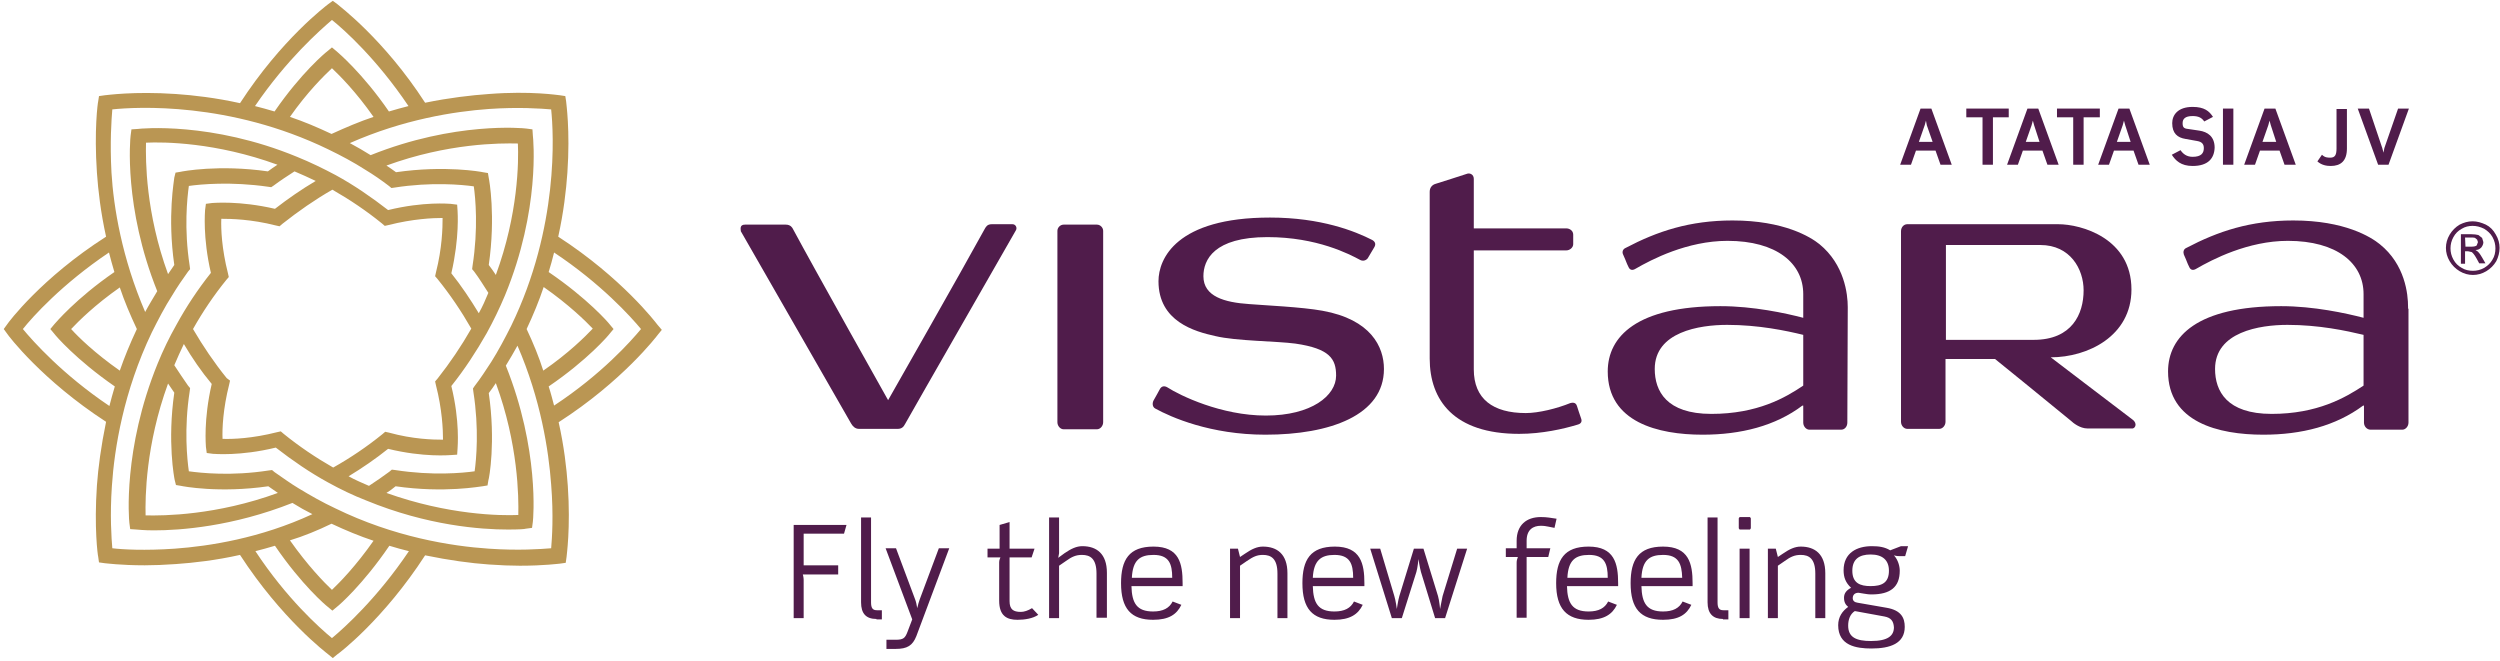 <svg width="601" height="159" viewBox="0 0 601 159" fill="none" xmlns="http://www.w3.org/2000/svg">
<path d="M158 78C157.7 77.6 149.5 66.8 134.2 56.9C135.5 51 136.1 45.8 136.4 41.5C137.1 31.3 136.1 24.7 136.1 24.4L135.9 23.1L134.6 22.9C134.3 22.9 127.7 21.8 117.5 22.6C113.3 22.9 108 23.5 102.2 24.7C92.3 9.4 81.5 1.4 81.1 1L80 0.2L78.9 1C78.4 1.4 67.7 9.4 57.7 24.8C51.8 23.5 46.6 22.9 42.3 22.6C32.1 21.9 25.5 22.9 25.2 22.9L23.8 23.1L23.6 24.4C23.5 24.7 22.6 31.3 23.3 41.5C23.6 45.8 24.2 51 25.5 56.9C10 66.8 2 77.5 1.7 78L0.9 79.1L1.7 80.2C2 80.7 10.1 91.4 25.5 101.4C24.3 107.2 23.6 112.5 23.3 116.7C22.6 126.9 23.5 133.5 23.6 133.8L23.8 135.2L25.2 135.4C25.4 135.4 29 135.9 34.8 135.9C37 135.9 39.5 135.8 42.3 135.6C46.6 135.3 51.9 134.7 57.7 133.4C67.7 148.8 78.4 156.9 78.9 157.3L80 158.2L81.1 157.3C81.6 157 92.3 148.8 102.2 133.5C108 134.7 113.2 135.4 117.5 135.7C120.3 135.9 122.8 136 125 136C130.8 136 134.4 135.5 134.6 135.5L136 135.3L136.2 133.9C136.2 133.6 137.2 127 136.5 116.8C136.2 112.5 135.6 107.3 134.3 101.5C149.7 91.6 157.9 80.8 158.2 80.4L159.1 79.3L158 78ZM126.6 79.1C128.2 75.7 129.6 72.3 130.7 69C136.7 73.2 140.7 77.1 142.5 79C140.7 80.9 136.7 84.9 130.6 89.1C129.6 85.9 128.2 82.5 126.6 79.1ZM117.5 26.2C124.7 25.7 130.1 26.1 132.5 26.3C133.1 32 134.4 54.6 122.9 78.3C121.4 81.3 119.8 84.3 118.1 87C116.8 89 115.5 91 114.1 92.8L113.7 93.4L113.8 94.2C115.2 103.1 114.5 110.5 114.1 113.3C111.3 113.7 104 114.4 95 113L94.2 112.9L93.6 113.4C92.1 114.5 90.4 115.7 88.7 116.8C87.1 116.1 85.4 115.4 83.8 114.5C87.1 112.5 90.3 110.3 93.3 107.9C101.9 110 108.1 109.4 108.4 109.4L109.9 109.3L110 107.8C110 107.5 110.6 101.3 108.5 92.8C111.7 88.8 114.5 84.5 117 80.1C118.6 77.2 120.1 74.1 121.4 71C129.9 50.4 128.2 33.4 128.1 32.6L128 31.1L126.5 30.9C125.8 30.8 109.3 29.2 89.1 37.3C87.5 36.3 85.8 35.3 84.1 34.4C97 28.7 109.2 26.8 117.5 26.2ZM117.5 94.5C118.1 93.7 118.7 92.9 119.2 92.1C124.6 106.8 124.7 119.5 124.6 123.8C120.3 124 107.7 123.8 92.9 118.5C93.7 118 94.4 117.5 95.1 116.9C106.9 118.6 115.6 116.9 116 116.9L117.2 116.7L117.4 115.5C117.6 115 119.2 106.2 117.5 94.5ZM54.5 90.9C51.5 87.2 48.8 83.2 46.4 79.1C48.7 75 51.4 71 54.4 67.3L55 66.6L54.8 65.7C53.3 59.8 53.1 55 53.2 52.6C55.6 52.6 60.4 52.7 66.3 54.2L67.2 54.4L67.9 53.8C71.7 50.8 75.7 48 79.9 45.6C84.1 48 88.1 50.7 91.8 53.7L92.5 54.3L93.4 54.1C99.3 52.6 104.1 52.4 106.4 52.4C106.4 54.8 106.3 59.6 104.8 65.5L104.6 66.4L105.2 67.1C108.2 70.8 110.9 74.8 113.3 79C110.9 83.2 108.2 87.2 105.2 91L104.6 91.7L104.8 92.6C106.3 98.4 106.5 103.3 106.5 105.7C104.1 105.7 99.3 105.6 93.5 104L92.6 103.8L91.9 104.4C88.2 107.4 84.2 110.1 80.1 112.4C75.9 110 71.9 107.3 68.2 104.3L67.5 103.7L66.6 103.9C60.7 105.4 55.9 105.6 53.5 105.5C53.4 103.1 53.6 98.3 55.1 92.4L55.3 91.5L54.5 90.9ZM117.5 42.8L117.3 41.6L116.1 41.4C115.7 41.3 107 39.7 95.2 41.4C94.5 40.9 93.7 40.3 92.9 39.8C107.7 34.4 120.2 34.4 124.5 34.5C124.7 38.8 124.6 51.4 119.2 66.1C118.7 65.3 118.1 64.5 117.5 63.7C119.2 51.9 117.6 43.2 117.5 42.8ZM79.7 32.2C76.3 30.6 73 29.2 69.7 28.1C73.9 22.1 77.9 18.2 79.8 16.4C81.7 18.2 85.6 22.1 89.8 28.1C86.5 29.2 83.2 30.6 79.7 32.2ZM79.8 4.8C82.7 7.1 90.6 14.2 98.2 25.5C96.7 25.9 95.1 26.3 93.5 26.8C87.1 17.5 81.2 12.6 81 12.4L79.8 11.4L78.6 12.4C78.3 12.6 72.4 17.5 66 26.8C64.4 26.3 62.8 25.9 61.3 25.5C69 14.2 77 7.2 79.8 4.8ZM27 26.3C32.7 25.7 55.2 24.4 78.9 35.9C82 37.4 85 39 87.8 40.8C89.8 42 91.8 43.4 93.5 44.7L94.1 45.2L94.8 45.1C103.7 43.7 111.1 44.4 113.9 44.8C114.3 47.6 115 54.9 113.6 63.9L113.5 64.7L114 65.3C115.2 66.9 116.3 68.7 117.4 70.4C116.7 72.1 116 73.7 115.1 75.3C113.1 72 110.9 68.7 108.5 65.7C110.5 57.1 110 50.9 110 50.7L109.9 49.2L108.3 49C108 49 101.9 48.4 93.3 50.5C89.3 47.4 85.1 44.5 80.7 42.1C77.7 40.5 74.6 39 71.4 37.7C50.8 29.2 33.8 30.9 33.1 31L31.6 31.1L31.4 32.6C31.3 33.3 29.7 49.8 37.8 70C36.8 71.7 35.8 73.3 34.9 75C29.3 62 27.3 49.8 26.8 41.5C26.4 34.2 26.8 28.7 27 26.3ZM41.9 63.7C41.4 64.4 40.9 65.2 40.4 65.9C35 51.1 35 38.5 35.1 34.3C39.4 34.1 51.9 34.2 66.7 39.6C65.9 40.1 65.1 40.7 64.4 41.2C52.6 39.5 43.8 41.2 43.4 41.3L42.2 41.5L41.9 42.7C41.9 43.2 40.2 51.9 41.9 63.7ZM28.8 89.1C22.8 84.9 18.8 81 17.1 79.1C18.9 77.2 22.8 73.3 28.8 69.1C29.9 72.4 31.3 75.7 32.9 79.1C31.3 82.5 29.9 85.9 28.8 89.1ZM5.5 79.1C7.8 76.2 14.9 68.3 26.2 60.7C26.6 62.2 27 63.8 27.5 65.4C18.2 71.8 13.3 77.7 13.1 77.9L12.1 79.1L13.1 80.3C13.3 80.6 18.2 86.4 27.6 92.9C27.1 94.5 26.7 96.1 26.3 97.6C15 90 7.9 82 5.5 79.1ZM42 131.9C34.8 132.4 29.4 132.1 27 131.8C26.8 129.4 26.4 124 26.9 116.8C27.5 107.8 29.7 94.1 36.5 79.9C38 76.9 39.6 73.8 41.4 71C42.6 69 43.9 67.1 45.2 65.3L45.7 64.7L45.6 63.9C44.2 54.9 45 47.6 45.4 44.7C48.2 44.3 55.5 43.6 64.5 44.9L65.2 45L65.8 44.6C67.4 43.4 69.1 42.3 70.8 41.2C72.5 41.9 74.2 42.7 75.9 43.5C72.5 45.5 69.2 47.8 66.1 50.2C57.5 48.2 51.3 48.8 51 48.8L49.5 49L49.3 50.5C49.3 50.8 48.7 57 50.7 65.6C47.6 69.5 44.8 73.7 42.4 78.1C40.7 81.1 39.2 84.2 37.9 87.4C29.5 108 31 125 31.1 125.7L31.3 127.2L32.8 127.3C33 127.3 34.5 127.5 37 127.5C43.3 127.5 55.9 126.6 70.3 120.9C71.9 121.9 73.5 122.8 75.1 123.6C62.6 129.4 50.3 131.3 42 131.9ZM40.4 92.2C40.9 92.9 41.4 93.7 41.9 94.4C40.2 106.2 41.9 115 42 115.4L42.3 116.6L43.5 116.8C43.9 116.9 52.7 118.6 64.5 116.9C65.3 117.4 66 118 66.8 118.5C52 123.9 39.3 124 35 123.9C34.9 119.6 35 107 40.4 92.2ZM79.7 125.9C83.1 127.5 86.5 128.9 89.8 130C85.6 136 81.7 140 79.8 141.8C77.9 140 74 136 69.7 129.9C73 128.9 76.4 127.5 79.7 125.9ZM79.8 153.4C76.9 151 68.9 143.9 61.4 132.5C62.9 132.1 64.5 131.7 66.1 131.2C72.5 140.6 78.4 145.6 78.7 145.8L79.9 146.8L81.1 145.8C81.4 145.6 87.2 140.6 93.6 131.2C95.2 131.7 96.7 132.1 98.3 132.5C90.7 143.8 82.7 151 79.8 153.4ZM132.5 131.8C130 132 124.7 132.4 117.5 131.9C108.5 131.3 94.7 129.1 80.6 122.2C77.6 120.8 74.6 119.1 71.8 117.4C69.8 116.2 67.9 114.8 66 113.5L65.4 113L64.6 113.1C55.6 114.5 48.3 113.7 45.4 113.3C45 110.5 44.2 103.1 45.6 94.1L45.7 93.3L45.2 92.7C44.1 91.1 43 89.5 41.9 87.8C42.6 86.1 43.4 84.4 44.2 82.7C46.2 86.1 48.4 89.3 50.9 92.3C48.9 100.9 49.5 107.1 49.5 107.4L49.7 108.9L51.2 109.1C51.5 109.1 57.7 109.7 66.3 107.6C70.3 110.7 74.5 113.6 78.9 116C81.8 117.6 84.9 119.1 88 120.3C102.8 126.4 115.7 127.3 122.1 127.3C124.7 127.3 126.2 127.2 126.4 127.1L127.9 126.9L128.1 125.4C128.2 124.7 129.7 108.1 121.6 87.9C122.6 86.3 123.5 84.7 124.4 83.1C130 96 131.9 108.3 132.5 116.5C133.1 124 132.7 129.4 132.5 131.8ZM133.2 97.5C132.8 96 132.4 94.4 131.9 92.9C141.3 86.5 146.3 80.6 146.5 80.3L147.5 79.1L146.5 77.9C146.3 77.6 141.3 71.8 131.9 65.4C132.4 63.8 132.8 62.3 133.2 60.7C144.5 68.2 151.7 76.2 154.1 79.1C151.7 82 144.6 90 133.2 97.5Z" fill="#BA9653"/>
<path d="M202.9 128.3H193.2V135.9H201.5V138.1H193C193 138.1 193.2 138.8 193.2 139.4V148.6H190.8V126.2H203.5L202.9 128.3Z" fill="#501C4B"/>
<path d="M210.7 148.8C208.2 148.8 207 147.5 207 144.8V124.4H209.4V144.8C209.4 146.2 209.8 146.7 210.8 146.7H212V148.9H210.7V148.8Z" fill="#501C4B"/>
<path d="M220.3 152.9C219.4 155.2 218.1 156 215.3 156H213.1V153.8H215.3C217.2 153.8 217.6 153.4 218.2 151.8L219.3 148.9L212.9 131.8H215.4L220 144.1C220.2 144.6 220.4 145.5 220.5 146.2C220.7 145.4 220.9 144.6 221.1 144.1L225.7 131.8H228.2L220.3 152.9Z" fill="#501C4B"/>
<path d="M244.6 149C242.1 149 240.2 148.1 240.2 144.4V135.2C240.2 134.6 240.4 134.3 240.5 134H237.4V131.9H240.3V126.2L242.7 125.5V131.9H248.7L248 134H242.7V144.5C242.7 146.5 243.6 147.1 245.4 147.1C246.2 147.1 247.1 146.8 248.1 146.2L249.6 147.8C248.3 148.7 246.3 149 244.6 149Z" fill="#501C4B"/>
<path d="M263.6 148.6V137.9C263.6 134.3 262.1 133.4 260.1 133.4C258.7 133.4 257.7 133.8 256.2 134.9L254.6 136V148.6H252.2V124.4H254.6V133L254.4 134.1L255.9 133C257.5 131.9 258.8 131.3 260.2 131.3C263.6 131.3 266.1 133.1 266.1 137.7V148.5H263.6V148.6Z" fill="#501C4B"/>
<path d="M272 140.9C272.1 145 273.3 147 277.2 147C279.6 147 281.1 146.2 281.9 144.6L284 145.4C282.9 147.7 281 149 277.2 149C271.9 149 269.5 146.3 269.5 140.2C269.5 134.6 271.4 131.4 277.3 131.4C283.5 131.4 284.3 135.5 284.3 140.2V140.9H272ZM277.3 133.4C274 133.4 272.3 134.7 272.1 138.9H281.8C281.8 135.5 281 133.4 277.3 133.4Z" fill="#501C4B"/>
<path d="M307.1 148.6V137.9C307.1 134.3 305.6 133.4 303.6 133.4C302.2 133.4 301.3 133.8 299.7 134.9L298.1 136V148.6H295.7V131.9H297.6L298.1 133.9L299.3 133.1C300.9 132 302.2 131.4 303.6 131.4C307 131.4 309.5 133.2 309.5 137.8V148.6H307.1Z" fill="#501C4B"/>
<path d="M315.6 140.9C315.7 145 316.9 147 320.8 147C323.2 147 324.7 146.2 325.5 144.6L327.6 145.4C326.5 147.7 324.5 149 320.8 149C315.5 149 313.1 146.3 313.1 140.2C313.1 134.6 315 131.4 320.9 131.4C327.1 131.4 328 135.5 328 140.2V140.9H315.6ZM320.8 133.4C317.6 133.4 315.8 134.7 315.6 138.9H325.3C325.3 135.5 324.5 133.4 320.8 133.4Z" fill="#501C4B"/>
<path d="M347.4 148.6H345L341.6 137.5C341.3 136.4 341 134.4 341 134.4C341 134.4 340.8 136.5 340.5 137.5L337 148.6H334.6L329.4 131.9H331.8L335.2 143.3C335.5 144.2 335.8 146.4 335.8 146.4C335.8 146.4 336.1 144.3 336.4 143.3L339.9 131.9H342.2L345.7 143.3C346 144.3 346.2 146.4 346.2 146.4C346.2 146.4 346.6 144.2 346.8 143.3L350.3 131.9H352.7L347.4 148.6Z" fill="#501C4B"/>
<path d="M373.7 126.9C373.1 126.8 372.6 126.7 372.2 126.6C371.7 126.5 371.2 126.4 370.4 126.4C368.6 126.4 367 127.3 367 130V131.8H372.7L372.2 133.9H367V148.5H364.6V135.3C364.6 134.8 364.7 134.4 364.9 133.9H362V131.8H364.6V130C364.6 126.2 367 124.3 370.4 124.3C372 124.3 372.7 124.5 374.2 124.7L373.7 126.9Z" fill="#501C4B"/>
<path d="M376.7 140.9C376.8 145 378 147 381.9 147C384.3 147 385.8 146.2 386.6 144.6L388.7 145.4C387.6 147.7 385.6 149 381.9 149C376.6 149 374.1 146.3 374.1 140.2C374.1 134.6 376 131.4 381.9 131.4C388.1 131.4 389 135.5 389 140.2V140.9H376.7ZM382 133.4C378.7 133.4 377 134.7 376.8 138.9H386.5C386.5 135.5 385.7 133.4 382 133.4Z" fill="#501C4B"/>
<path d="M394.6 140.9C394.7 145 395.9 147 399.8 147C402.2 147 403.7 146.2 404.5 144.6L406.6 145.4C405.5 147.7 403.6 149 399.8 149C394.4 149 392 146.3 392 140.2C392 134.6 393.9 131.4 399.8 131.4C406 131.4 406.9 135.5 406.9 140.2V140.9H394.6ZM399.8 133.4C396.5 133.4 394.8 134.7 394.6 138.9H404.4C404.3 135.5 403.5 133.4 399.8 133.4Z" fill="#501C4B"/>
<path d="M414.2 148.8C411.8 148.8 410.5 147.5 410.5 144.8V124.4H412.9V144.8C412.9 146.2 413.3 146.7 414.3 146.7H415.5V148.9H414.2V148.8Z" fill="#501C4B"/>
<path d="M420.7 127.3H418.2L418 127V124.6L418.2 124.3H420.7L420.9 124.6V127L420.7 127.3ZM418.2 131.9H420.6V148.6H418.2V131.9Z" fill="#501C4B"/>
<path d="M436.4 148.6V137.9C436.4 134.3 434.9 133.4 432.9 133.4C431.5 133.4 430.5 133.8 429 134.9L427.4 136V148.6H425V131.9H426.9L427.4 133.9L428.6 133.1C430.2 132 431.5 131.4 432.9 131.4C436.3 131.4 438.8 133.2 438.8 137.8V148.6H436.4Z" fill="#501C4B"/>
<path d="M458 133.7H456.8C456.5 133.7 455.9 133.7 455.3 133.5C456.3 134.6 456.7 136.1 456.7 137.2C456.7 141.1 454.5 142.9 449.9 142.9C449.1 142.9 448.7 142.8 448 142.7L446.8 142.5C445.8 142.5 445.4 143.1 445.4 143.8C445.4 144.4 445.8 144.8 446.6 144.9L453.5 146.1C457.1 146.7 457.9 148.6 457.9 150.7C457.9 154.7 454.4 155.9 449.9 155.9C446.2 155.9 441.9 155.2 441.9 150.3C441.9 148.3 442.9 146.9 444.3 145.9C443.7 145.4 443.3 144.8 443.3 143.7C443.3 142.6 443.9 141.9 445 141.3C443.7 140.1 443.2 138.8 443.2 137.1C443.2 132.9 446.4 131.3 450 131.3C451.7 131.3 453.1 131.5 454.4 132.3L457 131.3H458.7L458 133.7ZM453 148.2L445.9 146.9C444.8 147.6 444.3 148.9 444.3 150.4C444.3 153.2 446.2 154.1 449.8 154.1C453.9 154.1 455.3 152.8 455.3 150.8C455.2 149.3 454.6 148.5 453 148.2ZM449.7 133.3C447 133.3 445.3 134.4 445.3 137.2C445.3 140.2 447.2 140.9 449.7 140.9C452.4 140.9 454.1 140.1 454.1 137.2C454.1 134.7 452.6 133.3 449.7 133.3Z" fill="#501C4B"/>
<path d="M179.1 54H188.9C190.1 54 190.5 54.8 190.6 55C195.8 64.7 213.5 96.2 213.5 96.2C213.5 96.2 231.5 64.6 236.8 54.9C237 54.6 237.3 53.9 238.4 53.9H243.4C244.2 53.9 244.6 54.8 244.2 55.4C238.1 66.1 221.2 95.5 217.6 101.9C217.2 102.7 216.7 103.1 215.8 103.1H206.5C205.6 103.1 205 102.5 204.6 101.8C201 95.5 184.2 66.2 178.1 55.6C178.1 55.2 177.7 54 179.1 54Z" fill="#501C4B"/>
<path d="M327 62.5C324.4 61.1 316.6 57 304.7 57C291.8 57 289.3 62.5 289.3 66.4C289.3 71.3 294.4 72.7 300.3 73.1C303.9 73.4 313 73.8 317.9 74.7C329.6 76.8 332.7 83.4 332.7 88.7C332.7 99.8 319.8 104.5 304.2 104.5C291 104.5 281.5 100.3 277.7 98.2C277 97.8 277 96.9 277.3 96.3C278.3 94.5 278 95.1 278.8 93.6C279.2 92.8 279.9 92.7 280.6 93.1C283.7 95.1 293.6 99.9 304.3 99.9C315.3 99.9 321.2 95.1 321.2 90.3C321.2 86.3 319.7 83.8 311.4 82.6C307 82 297.2 82 292.2 80.8C287.2 79.7 278.5 77.3 278.5 67.6C278.5 62.2 282.8 52.3 305.3 52.3C317.6 52.3 325.8 55.6 329.9 57.7C330.6 58.1 330.8 58.7 330.4 59.4C329.7 60.5 329.5 61 328.8 62.1C328.3 62.7 327.6 62.8 327 62.5Z" fill="#501C4B"/>
<path d="M263.7 54H255.7C254.9 54 254.2 54.7 254.2 55.5V101.5C254.2 102.4 254.9 103.2 255.7 103.2H263.7C264.5 103.2 265.2 102.4 265.2 101.5V55.5C265.2 54.7 264.5 54 263.7 54Z" fill="#501C4B"/>
<path d="M380.1 100.6C379.4 98.6 379.7 99.4 379.1 97.6C378.8 96.6 377.9 96.8 377.5 96.9C374.3 98.2 369.9 99.3 366.8 99.3C358.9 99.3 354.3 95.9 354.3 88.8V60.2H376.5C377.4 60.2 378.2 59.5 378.2 58.7V56.4C378.2 55.5 377.4 54.9 376.5 54.9H354.3V43C354.3 41.9 353.3 41.5 352.6 41.8C350.7 42.4 347.1 43.6 345.1 44.2C344.4 44.4 343.7 45 343.7 46.1V86.2C343.7 96.2 349.5 104.3 365.2 104.3C370.7 104.3 375.9 103.1 379.2 102.1C379.7 102 380.5 101.6 380.1 100.6Z" fill="#501C4B"/>
<path d="M512.7 100.9C507.1 96.6 494.5 87.1 493 85.9C501.9 85.9 512.4 80.8 512.4 69.6C512.4 57.3 500.4 53.9 494.8 53.9H458.5C457.7 53.9 457 54.6 457 55.6V101.4C457 102.3 457.7 103.1 458.5 103.1H466.2C467 103.1 467.7 102.3 467.7 101.4V86.3H479.6C479.6 86.3 493.2 97.3 497.9 101.2C498.3 101.6 500 103 501.8 103H512.4C513.2 103.2 514 101.9 512.7 100.9ZM467.8 81.7V58.9H490.5C497.7 58.9 500.9 64.7 500.9 69.8C500.9 75.5 498.1 81.7 488.9 81.7H467.8Z" fill="#501C4B"/>
<path d="M444.2 74.2V73.8C444.2 70.7 443.4 63.6 437.4 58.7C435.3 57 428.9 53 416.5 53C406.2 53 398.4 55.6 390.8 59.6C390.1 59.9 389.9 60.6 390.2 61.2C391.1 63.2 390.9 63 391.5 64.2C391.8 64.9 392.4 65.1 393.2 64.6C397 62.4 405.6 57.9 415.3 57.9C427.1 57.9 433.5 63.3 433.5 70.7V76.4C429.3 75.3 421.5 73.6 413.6 73.6C393.5 73.6 386.5 80.9 386.5 89.3C386.5 101.5 398.6 104.5 409.3 104.5C418.5 104.5 426.8 102.4 433.3 97.5H433.5C433.5 99.8 433.5 101.6 433.5 101.6C433.5 102.5 434.2 103.3 435 103.3H442.6C443.5 103.3 444.1 102.5 444.1 101.6L444.2 74.2ZM411.4 99.5C400.6 99.5 397.8 94 397.8 88.7C397.8 79.8 408.5 78.1 415.2 78.1C422.8 78.1 429.4 79.5 433.5 80.5V92.7C429.2 95.6 422.5 99.5 411.4 99.5Z" fill="#501C4B"/>
<path d="M578.9 74.2V73.8C578.9 70.7 578.2 63.6 572.1 58.7C570 57 563.7 53 551.3 53C541 53 533.2 55.6 525.6 59.6C524.9 59.9 524.8 60.6 525 61.2C525.9 63.2 525.7 63 526.3 64.2C526.6 64.9 527.2 65.1 528 64.6C531.8 62.4 540.4 57.9 550 57.9C561.8 57.9 568.2 63.3 568.2 70.7V76.4C564 75.3 556.2 73.6 548.4 73.6C528.2 73.6 521.2 80.9 521.2 89.3C521.2 101.5 533.3 104.5 544.1 104.5C553.3 104.5 561.5 102.4 568.1 97.5H568.3C568.3 99.8 568.3 101.6 568.3 101.6C568.3 102.5 569 103.3 569.9 103.3H577.5C578.3 103.3 579 102.5 579 101.6V74.2H578.9ZM546.1 99.5C535.3 99.5 532.5 94 532.5 88.7C532.5 79.8 543.2 78.1 549.9 78.1C557.5 78.1 564 79.5 568.2 80.5V92.7C563.8 95.6 557.1 99.5 546.1 99.5Z" fill="#501C4B"/>
<path d="M466.5 39.6L465.3 36.2H460.6L459.4 39.6H456.8L461.7 26.1H464.3L469.2 39.6H466.5ZM463.2 30.1L463 29L462.7 30.1L461.3 34.1H464.6L463.2 30.1Z" fill="#501C4B"/>
<path d="M479.1 28.2V39.6H476.6V28.2H472.7V26.1H482.9V28.2H479.1Z" fill="#501C4B"/>
<path d="M492.2 39.6L491 36.2H486.3L485.1 39.6H482.5L487.4 26.1H490L494.9 39.6H492.2ZM489 30.1L488.7 29L488.4 30.1L487 34.1H490.3L489 30.1Z" fill="#501C4B"/>
<path d="M500.9 28.2V39.6H498.4V28.2H494.5V26.1H504.8V28.2H500.9Z" fill="#501C4B"/>
<path d="M514.1 39.6L512.9 36.2H508.2L507 39.6H504.4L509.3 26.1H511.9L516.8 39.6H514.1ZM510.9 30.1L510.6 29L510.3 30.1L508.9 34.1H512.2L510.9 30.1Z" fill="#501C4B"/>
<path d="M527.1 39.9C524.3 39.9 523 38.6 522.1 37.2L524.2 36.1C524.8 37 525.7 37.7 527.1 37.7C529.2 37.7 529.8 36.8 529.8 35.6C529.8 34.7 529.4 34.1 528.2 33.9L525.4 33.4C523.5 33.1 522.2 32.1 522.2 29.6C522.2 27.7 523.5 25.7 527.1 25.7C529.9 25.7 531.1 26.7 532 28.1L529.9 29.2C529.3 28.3 528.5 27.9 527.1 27.9C525.3 27.9 524.7 28.6 524.7 29.6C524.7 30.6 525 30.9 526 31L528.7 31.4C530.7 31.7 532.4 32.8 532.4 35.5C532.3 38.1 530.8 39.9 527.1 39.9Z" fill="#501C4B"/>
<path d="M536.9 26.1H534.4V39.6H536.9V26.1Z" fill="#501C4B"/>
<path d="M549.2 39.6L548 36.2H543.3L542.1 39.6H539.5L544.4 26.1H547L551.9 39.6H549.2ZM545.9 30.1L545.6 29L545.3 30.1L543.9 34.1H547.2L545.9 30.1Z" fill="#501C4B"/>
<path d="M560.3 39.9C559.3 39.9 558.1 39.7 557.1 38.8L558.2 37.2C558.9 37.9 559.6 37.9 560.2 37.9C561.3 37.9 561.7 37.3 561.7 35.7V26.2H564.2V35.7C564.2 38.7 562.7 39.9 560.3 39.9Z" fill="#501C4B"/>
<path d="M574.2 39.6H571.7L566.8 26.1H569.5L572.7 35.6L573 36.7L573.2 35.6L576.5 26.1H579.1L574.2 39.6Z" fill="#501C4B"/>
<path d="M594.4 53.2C595.5 53.2 596.5 53.5 597.6 54C598.6 54.5 599.4 55.3 600 56.4C600.6 57.4 600.9 58.5 600.9 59.6C600.9 60.7 600.6 61.8 600.1 62.8C599.5 63.8 598.7 64.6 597.7 65.2C596.7 65.8 595.6 66.1 594.5 66.1C593.4 66.1 592.3 65.8 591.3 65.2C590.3 64.6 589.5 63.8 588.9 62.8C588.3 61.8 588 60.7 588 59.6C588 58.5 588.3 57.4 588.9 56.4C589.5 55.4 590.3 54.6 591.3 54C592.3 53.5 593.3 53.2 594.4 53.2ZM594.4 54.3C593.5 54.3 592.6 54.5 591.8 55C590.9 55.5 590.3 56.1 589.8 57C589.3 57.9 589.1 58.8 589.1 59.7C589.1 60.6 589.3 61.5 589.8 62.4C590.3 63.3 590.9 63.9 591.8 64.4C592.6 64.9 593.5 65.1 594.5 65.1C595.4 65.1 596.3 64.9 597.2 64.4C598 63.9 598.7 63.3 599.2 62.4C599.7 61.6 599.9 60.7 599.9 59.7C599.9 58.8 599.7 57.9 599.2 57C598.7 56.1 598 55.5 597.2 55C596.2 54.5 595.3 54.3 594.4 54.3ZM591.6 63.2V56.3H594C594.8 56.3 595.4 56.4 595.8 56.5L596.7 57.2L597 58.2C597 58.7 596.8 59.1 596.5 59.5C596.1 59.9 595.7 60.1 595.1 60.1L595.7 60.5C596 60.8 596.3 61.2 596.7 61.9L597.5 63.3H596L595.4 62.2C594.9 61.3 594.5 60.8 594.2 60.6L593.3 60.4H592.6V63.4H591.6V63.2ZM592.7 59.3H594.1C594.7 59.3 595.2 59.2 595.4 59L595.7 58.2L595.5 57.6L595 57.2C594.8 57.1 594.4 57.1 593.9 57.1H592.6L592.7 59.3Z" fill="#501C4B"/>
</svg>
